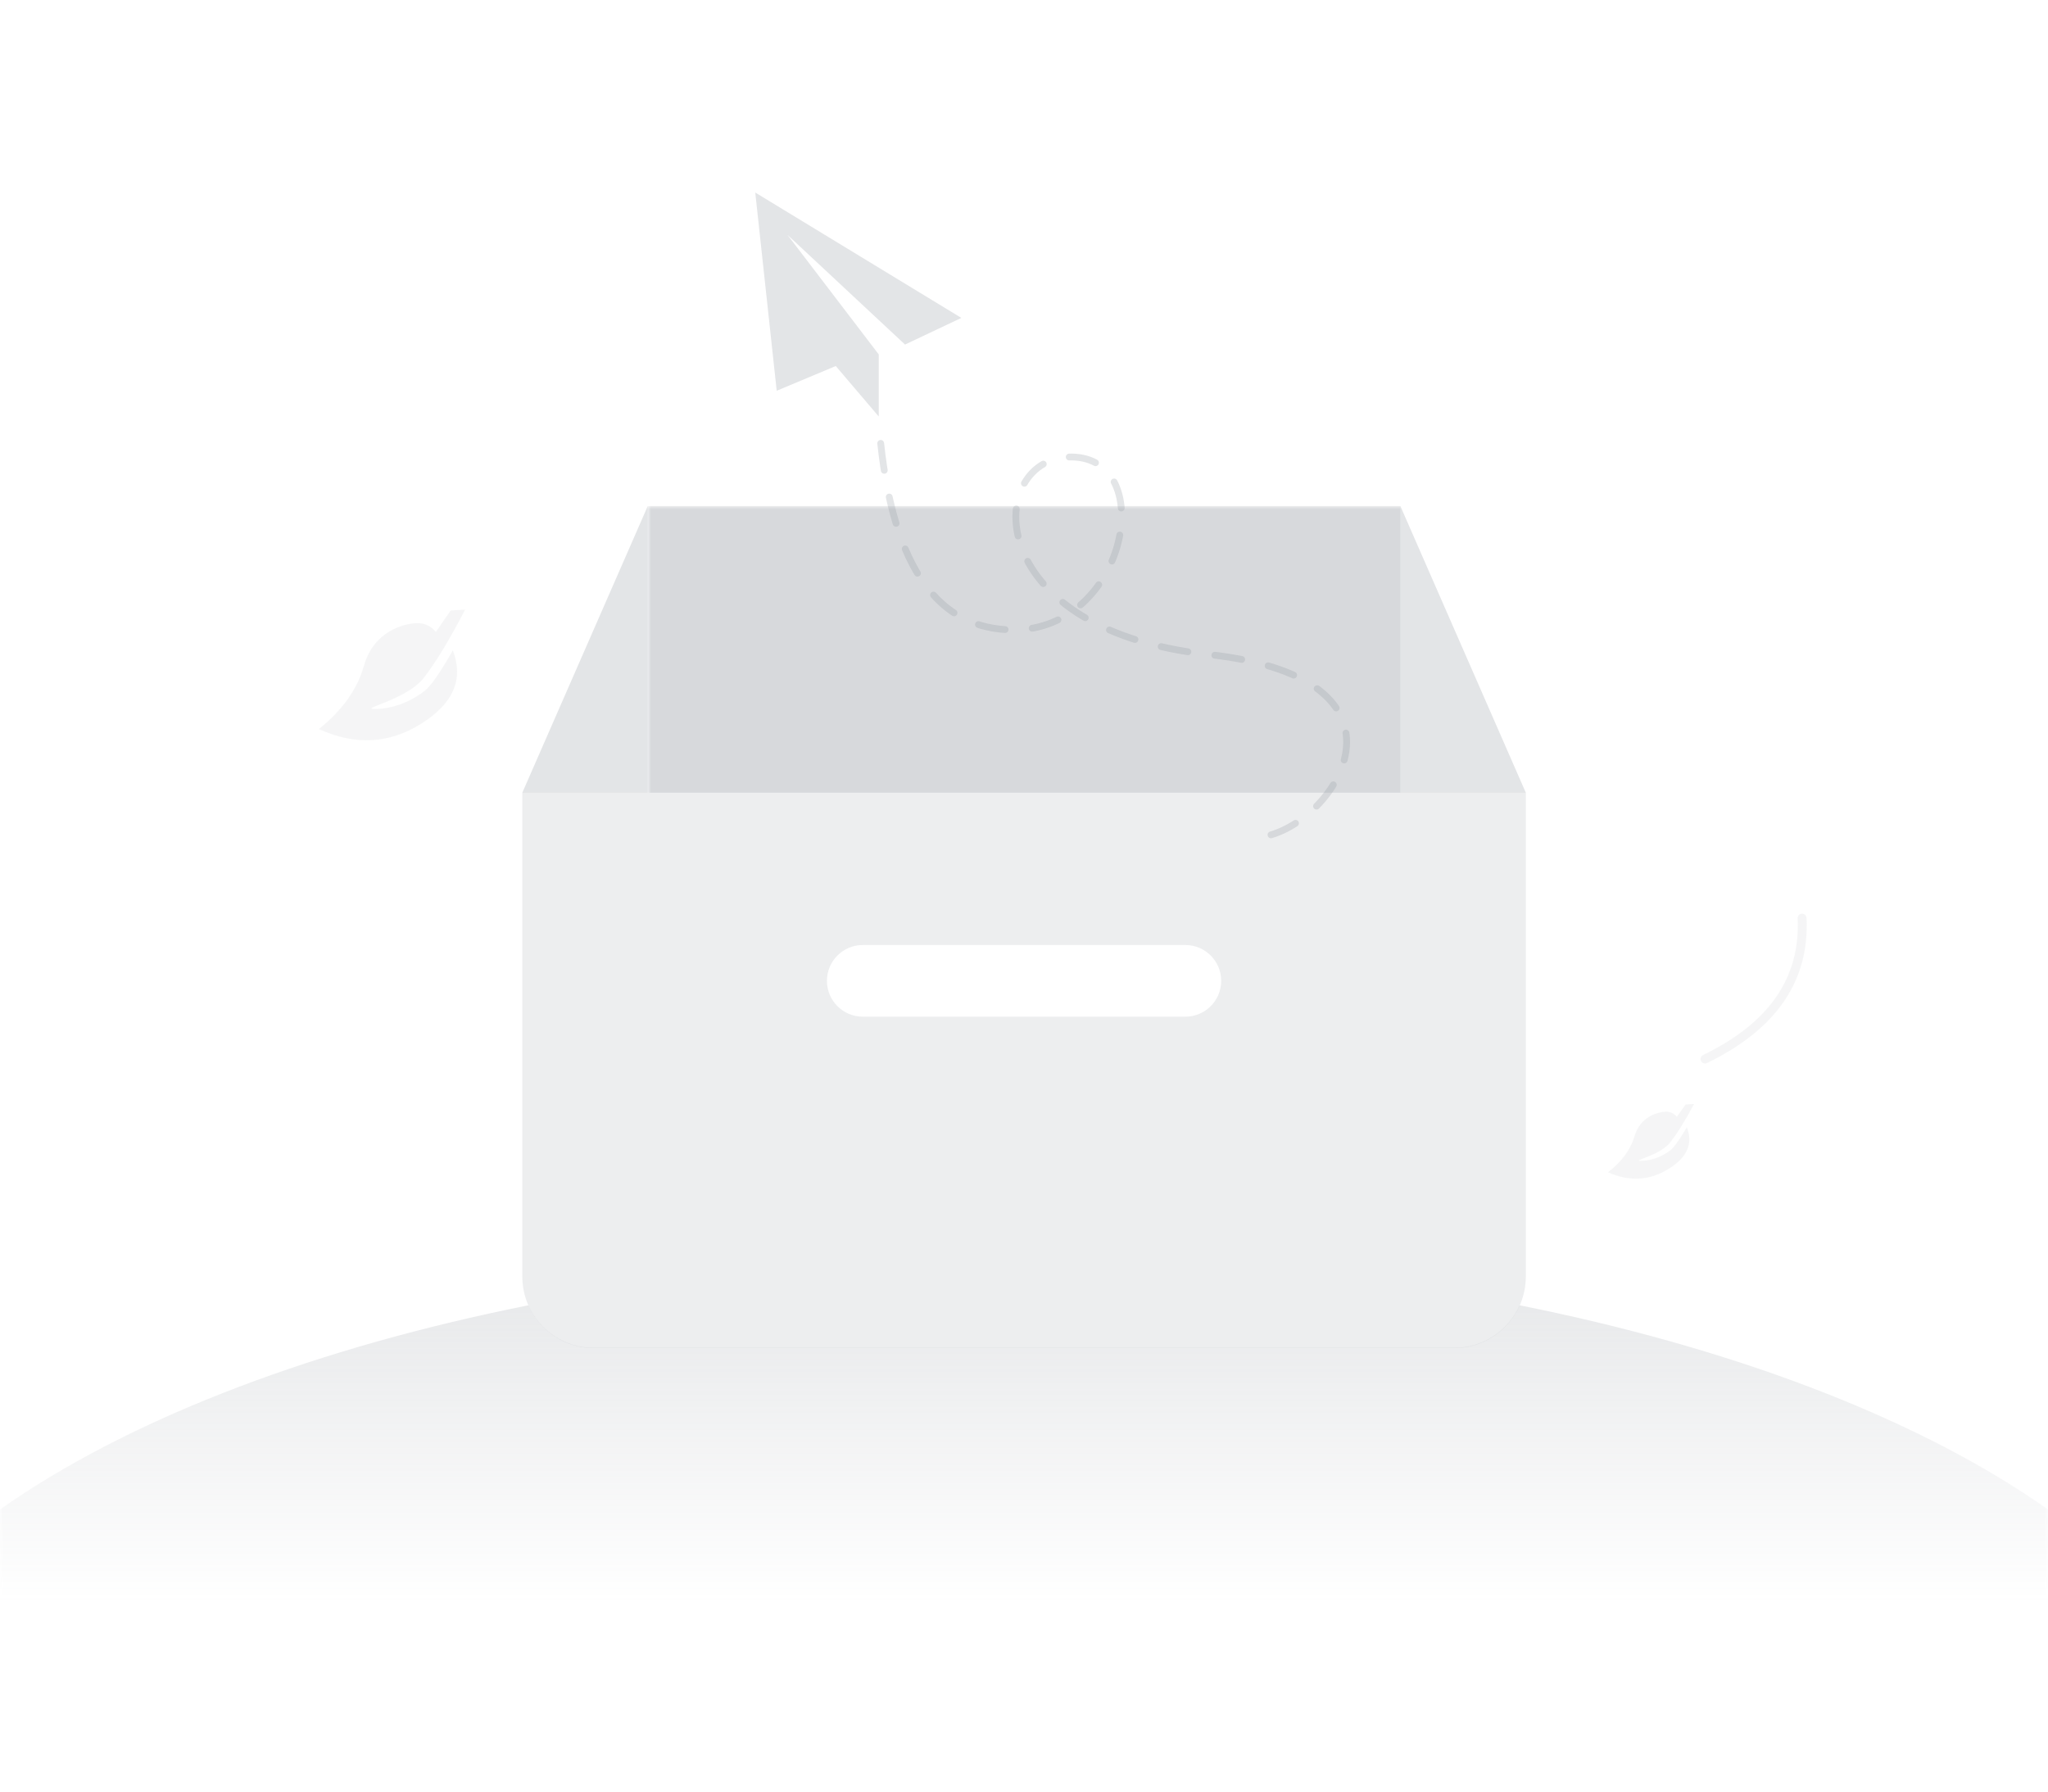 <?xml version="1.0" encoding="UTF-8"?>
<svg width="320px" height="280px" viewBox="0 0 320 280" version="1.1" xmlns="http://www.w3.org/2000/svg" xmlns:xlink="http://www.w3.org/1999/xlink">
    <title>空内容</title>
    <defs>
        <rect id="path-1" x="0" y="0" width="320" height="280"></rect>
        <linearGradient x1="50%" y1="0%" x2="50%" y2="60.7%" id="linearGradient-3">
            <stop stop-color="#90969E" stop-opacity="0.2" offset="0%"></stop>
            <stop stop-color="#90969E" stop-opacity="0" offset="100%"></stop>
        </linearGradient>
    </defs>
    <g id="页面-1" stroke="none" stroke-width="1" fill="none" fill-rule="evenodd">
        <g id="昇腾-空状态插画-light" transform="translate(-570, 0)">
            <g id="空内容" transform="translate(570, 0)">
                <mask id="mask-2" fill="white">
                    <use xlink:href="#path-1"></use>
                </mask>
                <g id="蒙版"></g>
                <path d="M237.437,204 C303.206,217.145 349,246.52 349,280.648 L-29,280.648 C-29,246.52 16.794,217.145 82.563,204 C84.31,207.919 88.236,210.648 92.8,210.648 L227.2,210.648 C231.743,210.648 235.653,207.944 237.411,204.058 Z" id="形状结合" fill="url(#linearGradient-3)" fill-rule="nonzero" mask="url(#mask-2)"></path>
                <path d="M238.41,123.892 L238.41,199.492 C238.41,205.678 233.396,210.692 227.21,210.692 L92.81,210.692 C86.624,210.692 81.61,205.678 81.61,199.492 L81.61,123.892 L238.41,123.892 Z M185.21,147.692 L134.81,147.692 C131.717,147.692 129.21,150.199 129.21,153.292 C129.21,156.385 131.717,158.892 134.81,158.892 L185.21,158.892 C188.303,158.892 190.81,156.385 190.81,153.292 C190.81,150.199 188.303,147.692 185.21,147.692 Z" id="形状结合备份-2" fill="#90969E" fill-rule="nonzero" opacity="0.4" mask="url(#mask-2)"></path>
                <path d="M218.81,79.094 L238.41,123.892 L218.81,123.892 L218.81,79.094 Z M101.21,123.892 L81.61,123.892 L101.21,79.092 L101.21,123.892 Z" id="形状结合备份-3" fill="#90969E" fill-rule="nonzero" opacity="0.5" mask="url(#mask-2)"></path>
                <rect id="矩形备份-2" fill="#90969E" fill-rule="nonzero" opacity="0.6" mask="url(#mask-2)" x="101.21" y="79.092" width="117.6" height="44.8"></rect>
                <polygon id="路径-8备份" fill="#90969E" fill-rule="nonzero" opacity="0.5" mask="url(#mask-2)" points="141.411 53.848 150.21 49.684 118.01 30.092 121.361 61.067 130.589 57.204 137.304 65.092 137.304 55.394 123.043 36.709"></polygon>
                <path d="M137.61,69.292 C139.702,88.722 146.627,98.437 158.387,98.437 C176.026,98.437 181.086,71.686 167.517,71.421 C153.948,71.155 152.627,98.347 188.79,102.282 C224.953,106.217 207.34,130.77 195.966,130.892" id="路径-9备份" stroke="#90969E" stroke-width="1.062" opacity="0.5" stroke-linecap="round" stroke-linejoin="round" stroke-dasharray="4.249,4.249" mask="url(#mask-2)"></path>
                <path d="M263.682,176.46 C262.405,178.405 261.467,179.574 260.867,179.966 C259.161,181.082 257.623,181.332 256.58,181.332 C254.19,181.332 259.116,180.755 260.867,178.802 C262.034,177.5 263.415,175.53 265.01,172.892 L263.682,172.892 L262.214,174.735 C261.756,174.154 261.163,173.864 260.436,173.864 C259.345,173.864 256.526,174.342 255.447,177.426 C254.727,179.481 253.248,181.291 251.01,182.854 C254.244,184.505 257.386,184.505 260.436,182.854 C263.485,181.204 264.567,179.073 263.682,176.46 Z" id="路径-14备份" fill="#90969E" fill-rule="nonzero" opacity="0.3" mask="url(#mask-2)" transform="translate(258.01, 178.492) rotate(-3) translate(-258.01, -178.492) "></path>
                <path d="M70.952,102.137 C68.782,105.54 67.187,107.585 66.166,108.272 C63.267,110.224 60.652,110.662 58.879,110.662 C54.816,110.662 63.19,109.653 66.166,106.235 C68.15,103.956 70.498,100.509 73.21,95.892 L70.952,95.892 L68.458,99.116 C67.678,98.1 66.67,97.592 65.434,97.592 C63.579,97.592 58.788,98.43 56.953,103.826 C55.73,107.423 53.215,110.59 49.41,113.326 C54.908,116.214 60.249,116.214 65.434,113.326 C70.618,110.438 72.457,106.708 70.952,102.137 Z" id="路径-14备份" fill="#90969E" fill-rule="nonzero" opacity="0.3" mask="url(#mask-2)" transform="translate(61.31, 105.692) rotate(-3) translate(-61.31, -105.692) "></path>
                <path d="M281.544,142.793 C281.93,142.775 282.258,143.073 282.276,143.459 C282.744,153.321 277.518,160.909 266.715,166.142 C266.367,166.311 265.949,166.166 265.78,165.818 C265.612,165.47 265.757,165.051 266.105,164.882 C276.433,159.879 281.318,152.787 280.878,143.525 C280.859,143.139 281.158,142.811 281.544,142.793 Z" id="路径-6" fill="#90969E" fill-rule="nonzero" opacity="0.3" mask="url(#mask-2)"></path>
            </g>
        </g>
    </g>
</svg>